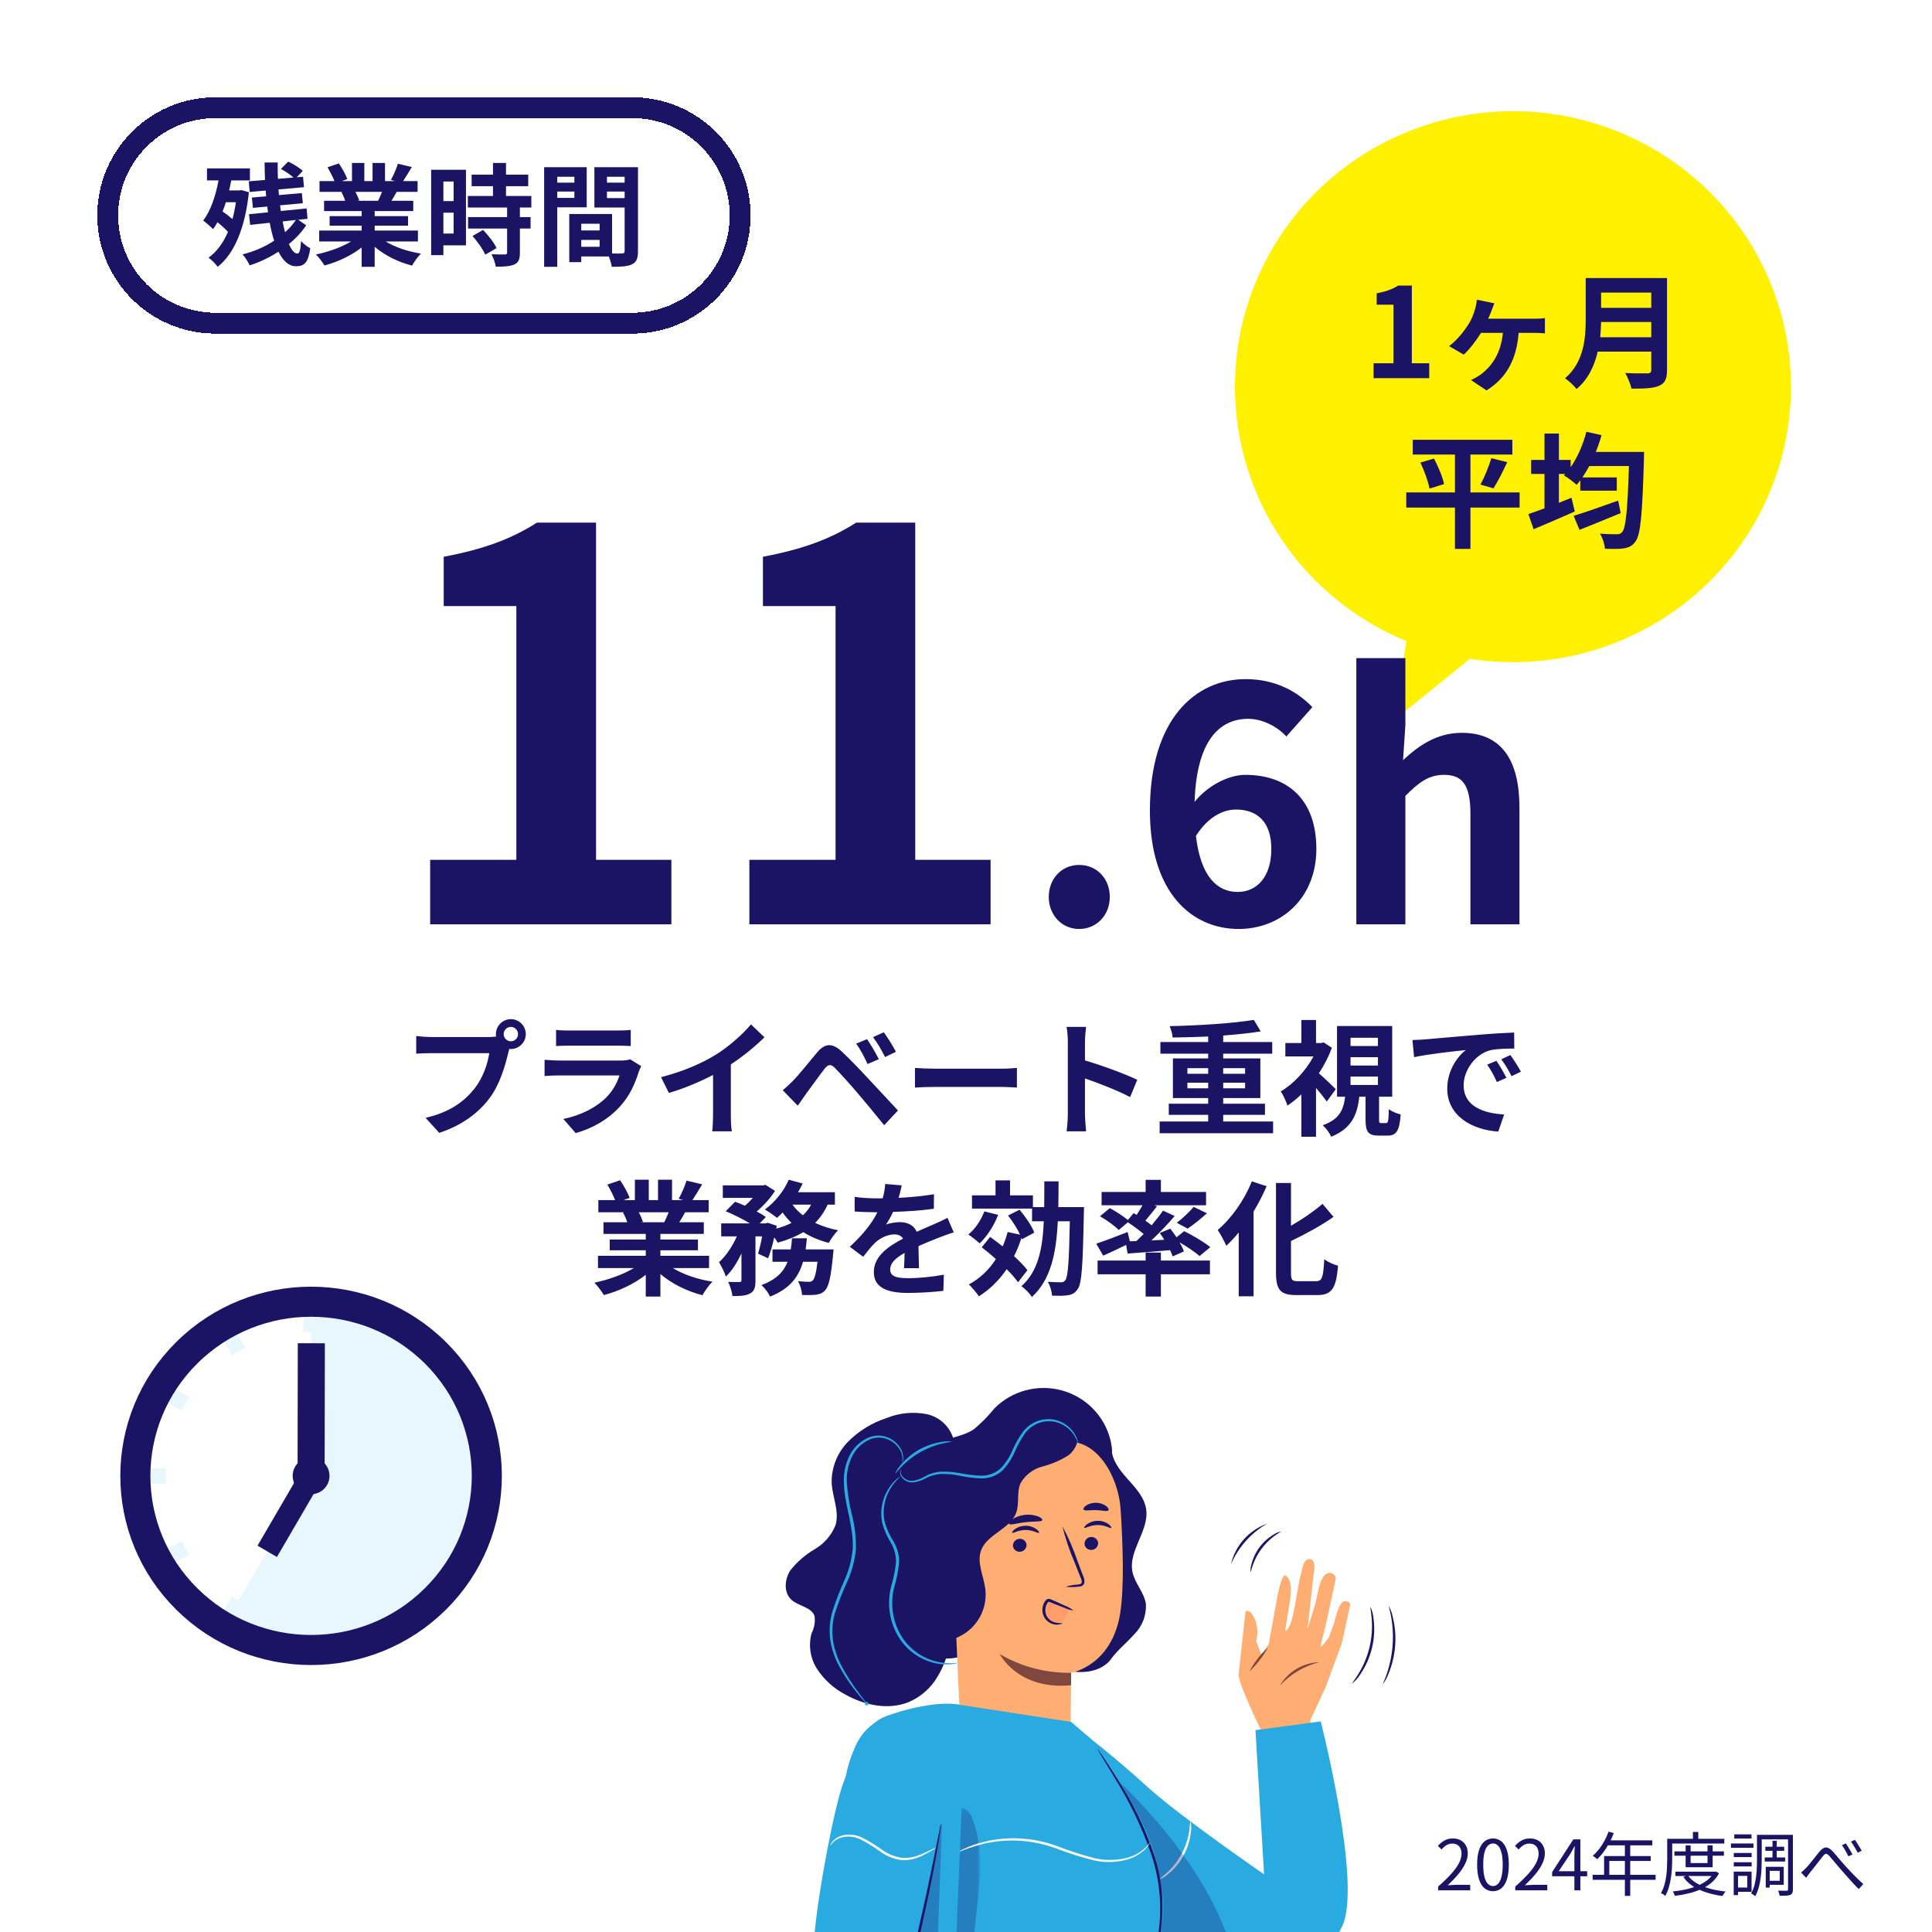 <svg width="278" height="278" viewBox="0 0 278 278" fill="none" xmlns="http://www.w3.org/2000/svg">
<g clip-path="url(#clip0_2039_1160)">
<path d="M0 8C0 3.582 3.582 0 8 0H270C274.418 0 278 3.582 278 8V270C278 274.418 274.418 278 270 278H8C3.582 278 0 274.418 0 270V8Z" fill="white"/>
<g filter="url(#filter0_d_2039_1160)">
<path d="M16 30C16 22.268 22.268 16 30 16H90C97.732 16 104 22.268 104 30V30C104 37.732 97.732 44 90 44H30C22.268 44 16 37.732 16 30V30Z" fill="white" shape-rendering="crispEdges"/>
<path d="M90 14.5H30C21.44 14.5 14.5 21.44 14.5 30C14.5 38.56 21.44 45.5 30 45.5H90C98.56 45.5 105.5 38.56 105.5 30C105.5 21.44 98.56 14.5 90 14.5Z" stroke="#1B1464" stroke-width="3" shape-rendering="crispEdges"/>
<path d="M32.944 28.096H31.504C31.36 28.56 31.2 29.008 31.024 29.424C31.504 29.76 32.016 30.144 32.448 30.528C32.656 29.776 32.816 28.96 32.944 28.096ZM33.728 26.352L34.816 26.656C34.256 31.904 32.672 35.552 30.32 37.392C30.048 36.992 29.392 36.336 29.008 36.08C30.176 35.232 31.104 33.984 31.808 32.368C31.392 31.904 30.832 31.408 30.288 30.976C30.096 31.344 29.888 31.664 29.664 31.968C29.36 31.664 28.64 31.024 28.24 30.736C29.296 29.36 30.016 27.248 30.448 24.96H28.784V23.232H34.96V24.96H32.272C32.192 25.44 32.08 25.936 31.968 26.4H33.424L33.728 26.352ZM41.568 30.656L39.664 30.864C39.776 31.424 39.888 31.936 40.016 32.416C40.64 31.872 41.152 31.28 41.568 30.656ZM41.92 30.624L43.056 31.424C42.432 32.368 41.584 33.296 40.576 34.112C40.944 34.976 41.36 35.488 41.776 35.488C42.08 35.488 42.24 35.04 42.32 33.68C42.688 34.112 43.232 34.528 43.648 34.72C43.344 36.752 42.848 37.312 41.568 37.312C40.544 37.312 39.712 36.512 39.072 35.216C37.776 36.048 36.352 36.736 34.928 37.184C34.704 36.72 34.304 36.032 33.904 35.6C35.504 35.216 37.088 34.528 38.448 33.632C38.192 32.864 37.984 31.984 37.808 31.056L34.992 31.36L34.832 29.824L37.568 29.552C37.52 29.28 37.488 28.992 37.456 28.72L35.392 28.912L35.248 27.424L37.296 27.248C37.264 26.976 37.248 26.704 37.232 26.416L34.928 26.624L34.8 25.088L37.136 24.896C37.104 24.048 37.072 23.216 37.072 22.384H38.96C38.944 23.168 38.96 23.952 38.992 24.736L41.232 24.544C40.768 24.128 40.032 23.632 39.424 23.312L40.464 22.256C41.216 22.592 42.112 23.152 42.56 23.6L41.696 24.512L42.608 24.432L42.736 25.936L39.072 26.256C39.088 26.528 39.12 26.8 39.136 27.072L42.432 26.784L42.576 28.24L39.296 28.544C39.344 28.816 39.376 29.104 39.408 29.36L43.12 28.992L43.248 30.48L41.92 30.624ZM53.968 26.608H50.144C50.368 27.024 50.576 27.488 50.688 27.84L50.416 27.888H53.408C53.6 27.504 53.792 27.04 53.968 26.608ZM59.136 33.744H54.496C55.856 34.576 57.712 35.2 59.568 35.488C59.136 35.904 58.576 36.704 58.288 37.216C56.32 36.72 54.384 35.76 52.912 34.512V37.392H51.04V34.608C49.552 35.776 47.584 36.704 45.68 37.2C45.408 36.736 44.864 36 44.464 35.616C46.256 35.248 48.144 34.576 49.52 33.744H44.928V32.176H51.04V31.472H46.432V30.096H51.04V29.376H45.632V27.888H48.672C48.544 27.488 48.336 27.008 48.128 26.64L48.32 26.608H44.976V25.056H47.12C46.896 24.448 46.48 23.68 46.128 23.072L47.76 22.512C48.224 23.2 48.752 24.144 48.976 24.768L48.192 25.056H49.648V22.448H51.424V25.056H52.608V22.448H54.4V25.056H55.824L55.248 24.88C55.632 24.224 56.032 23.264 56.256 22.56L58.256 23.04C57.808 23.776 57.376 24.496 57.008 25.056H59.088V26.608H56.08C55.824 27.072 55.568 27.504 55.328 27.888H58.464V29.376H52.912V30.096H57.712V31.472H52.912V32.176H59.136V33.744ZM64.272 25.12H62.8V27.936H64.272V25.12ZM62.8 32.608H64.272V29.6H62.8V32.608ZM66.048 23.424V34.304H62.8V35.712H61.04V23.424H66.048ZM66.992 32.96L68.512 32.08C69.248 32.864 70.112 33.92 70.448 34.704L68.816 35.648C68.528 34.912 67.712 33.776 66.992 32.96ZM75.456 28.864H73.808V30.24H75.344V31.888H73.808V35.376C73.808 36.288 73.632 36.768 73.008 37.056C72.384 37.328 71.52 37.376 70.336 37.376C70.272 36.848 69.984 36.096 69.728 35.584C70.496 35.616 71.392 35.616 71.632 35.616C71.888 35.616 71.968 35.552 71.968 35.328V31.888H66.352V30.24H71.968V28.864H66.32V27.2H69.936V25.792H66.864V24.128H69.936V22.448H71.808V24.128H75.008V25.792H71.808V27.2H75.456V28.864ZM81.648 24.432H79.184V25.28H81.648V24.432ZM79.184 27.472H81.648V26.56H79.184V27.472ZM83.424 28.832H79.184V37.392H77.296V23.056H83.424V28.832ZM86.336 27.504H88.88V26.56H86.336V27.504ZM88.88 24.432H86.336V25.28H88.88V24.432ZM82.64 34.512H85.28V33.52H82.64V34.512ZM85.28 31.2H82.64V32.16H85.28V31.2ZM90.8 23.056V35.136C90.8 36.16 90.592 36.72 89.952 37.024C89.328 37.344 88.4 37.392 87.024 37.392C86.976 36.992 86.8 36.4 86.608 35.904H82.64V36.72H80.912V29.792H87.072V35.472C87.696 35.488 88.288 35.488 88.496 35.472C88.784 35.472 88.88 35.376 88.88 35.12V28.864H84.528V23.056H90.8Z" fill="#1B1464"/>
</g>
<rect width="278" height="218" transform="translate(0 60)" fill="white"/>
<path d="M257.09 48.758C255.884 41.979 252.918 35.627 248.482 30.329C244.047 25.031 238.295 20.969 231.794 18.543C225.292 16.117 218.265 15.411 211.405 16.493C204.544 17.576 198.086 20.411 192.667 24.718C187.248 29.026 183.055 34.657 180.5 41.059C177.945 47.46 177.116 54.411 178.096 61.226C179.075 68.041 181.829 74.486 186.086 79.926C190.344 85.366 195.957 89.614 202.374 92.25L200.564 103.657L211.496 94.8C217.785 95.778 224.22 95.255 230.265 93.273C236.309 91.291 241.789 87.908 246.248 83.404C250.707 78.901 254.017 73.408 255.902 67.382C257.788 61.356 258.194 54.971 257.087 48.758" fill="#FFF100"/>
<path d="M197.645 54.412V52.27H200.507V43.846H198.095V42.208C199.427 41.956 200.345 41.614 201.191 41.092H203.153V52.27H205.655V54.412H197.645ZM214.131 45.862H220.719C221.115 45.862 221.835 45.844 222.303 45.772V47.968C221.763 47.914 221.079 47.896 220.719 47.896H218.523C218.217 51.73 216.759 54.412 213.897 56.176L211.665 54.682C212.169 54.466 212.853 54.07 213.285 53.728C214.779 52.504 215.967 50.776 216.255 47.896H213.105C212.421 49.012 211.359 50.38 210.621 51.028L208.515 49.804C209.685 48.922 210.621 47.716 211.251 46.744C211.755 45.97 212.061 45.16 212.259 44.44C212.385 44.026 212.475 43.504 212.511 43.126L215.031 43.648C214.869 44.062 214.725 44.386 214.617 44.71C214.491 45.034 214.329 45.448 214.131 45.862ZM230.259 48.526H237.603V46.33H230.385C230.367 47.014 230.331 47.77 230.259 48.526ZM237.603 42.1H230.385V44.296H237.603V42.1ZM239.871 40.012V53.242C239.871 54.538 239.565 55.15 238.737 55.51C237.873 55.888 236.613 55.924 234.759 55.924C234.633 55.294 234.201 54.268 233.859 53.674C235.119 53.746 236.631 53.728 237.027 53.728C237.459 53.728 237.603 53.584 237.603 53.206V50.596H229.899C229.431 52.612 228.531 54.574 226.857 55.978C226.533 55.528 225.669 54.736 225.201 54.43C227.919 52.108 228.171 48.67 228.171 45.934V40.012H239.871ZM218.659 70.86V73.038H211.585V78.978H209.353V73.038H202.351V70.86H209.353V65.406H203.287V63.282H217.615V65.406H211.585V70.86H218.659ZM204.385 66.558L206.347 65.982C206.941 67.134 207.589 68.646 207.787 69.654L205.699 70.302C205.519 69.348 204.961 67.764 204.385 66.558ZM214.897 70.266L213.025 69.726C213.601 68.682 214.249 67.098 214.591 65.928L216.877 66.504C216.229 67.89 215.491 69.348 214.897 70.266ZM232.843 72.03L233.203 73.83C231.187 74.676 228.991 75.558 227.281 76.242L226.435 74.226C228.019 73.74 230.503 72.876 232.843 72.03ZM229.621 65.028H236.569C236.569 65.028 236.551 65.766 236.551 66.054C236.317 74.064 236.065 76.944 235.345 77.898C234.859 78.582 234.391 78.78 233.653 78.906C233.005 79.014 231.961 78.996 230.935 78.96C230.899 78.33 230.611 77.412 230.215 76.782C231.259 76.872 232.213 76.872 232.681 76.872C232.987 76.872 233.203 76.818 233.419 76.548C233.941 75.99 234.193 73.38 234.391 67.062H228.685C228.361 67.656 228.037 68.196 227.695 68.7H232.645V70.608H227.389V69.114C227.209 69.348 227.047 69.564 226.867 69.762C226.471 69.384 225.553 68.7 225.031 68.394L225.229 68.196H224.311V72.354C224.923 72.102 225.535 71.868 226.129 71.616L226.597 73.596C224.581 74.496 222.385 75.432 220.675 76.152L219.919 73.974C220.567 73.758 221.377 73.47 222.241 73.146V68.196H220.315V66.18H222.241V62.382H224.311V66.18H226.003V67.224C226.993 65.82 227.785 63.984 228.271 62.13L230.449 62.616C230.215 63.444 229.945 64.254 229.621 65.028Z" fill="#1B1464"/>
<path d="M61.896 133V123.718H74.298V87.214H63.846V80.116C69.618 79.024 73.596 77.542 77.262 75.202H85.764V123.718H96.606V133H61.896ZM107.828 133V123.718H120.23V87.214H109.778V80.116C115.55 79.024 119.528 77.542 123.194 75.202H131.696V123.718H142.538V133H107.828Z" fill="#1B1464"/>
<path d="M155.276 133.672C152.78 133.672 150.908 131.656 150.908 129.064C150.908 126.424 152.78 124.456 155.276 124.456C157.82 124.456 159.692 126.424 159.692 129.064C159.692 131.656 157.82 133.672 155.276 133.672ZM177.845 116.488C176.021 116.488 173.861 117.496 172.085 120.28C172.757 126.136 175.157 128.344 178.085 128.344C180.773 128.344 182.933 126.28 182.933 122.152C182.933 118.264 180.917 116.488 177.845 116.488ZM178.229 133.672C171.509 133.672 165.461 128.488 165.461 116.632C165.461 103.432 172.037 97.72 179.237 97.72C183.557 97.72 186.725 99.544 188.837 101.752L185.093 105.976C183.845 104.584 181.685 103.432 179.621 103.432C175.541 103.432 172.181 106.456 171.893 115.384C173.861 112.936 176.885 111.496 179.189 111.496C185.141 111.496 189.413 114.904 189.413 122.152C189.413 129.256 184.325 133.672 178.229 133.672ZM195.167 133V94.696H202.223V104.344L201.887 109.384C204.047 107.368 206.687 105.448 210.335 105.448C216.143 105.448 218.639 109.48 218.639 116.248V133H211.583V117.112C211.583 112.936 210.431 111.496 207.791 111.496C205.583 111.496 204.191 112.552 202.223 114.52V133H195.167Z" fill="#1B1464"/>
<path d="M72.472 148.806C72.472 149.364 72.94 149.832 73.516 149.832C74.074 149.832 74.542 149.364 74.542 148.806C74.542 148.23 74.074 147.762 73.516 147.762C72.94 147.762 72.472 148.23 72.472 148.806ZM71.356 148.806C71.356 147.618 72.328 146.646 73.516 146.646C74.686 146.646 75.658 147.618 75.658 148.806C75.658 149.976 74.686 150.948 73.516 150.948C73.444 150.948 73.354 150.948 73.282 150.93C73.228 151.128 73.192 151.308 73.138 151.47C72.724 153.234 71.95 156.024 70.438 158.022C68.818 160.182 66.406 161.964 63.202 163.008L61.24 160.848C64.804 160.02 66.838 158.454 68.296 156.618C69.484 155.124 70.168 153.09 70.402 151.542H62.032C61.204 151.542 60.34 151.578 59.89 151.614V149.076C60.412 149.148 61.438 149.22 62.032 149.22H70.366C70.618 149.22 71.014 149.202 71.392 149.148C71.374 149.04 71.356 148.932 71.356 148.806ZM80.014 148.194C80.518 148.266 81.274 148.284 81.886 148.284H88.816C89.374 148.284 90.256 148.266 90.76 148.194V150.516C90.274 150.48 89.428 150.462 88.78 150.462H81.886C81.31 150.462 80.536 150.48 80.014 150.516V148.194ZM92.272 153.414C92.146 153.648 92.002 153.972 91.93 154.17C91.39 155.916 90.616 157.662 89.266 159.156C87.448 161.172 85.144 162.396 82.84 163.044L81.058 161.01C83.758 160.452 85.918 159.264 87.286 157.86C88.258 156.87 88.816 155.754 89.14 154.746H80.446C80.014 154.746 79.114 154.764 78.358 154.836V152.496C79.114 152.55 79.888 152.604 80.446 152.604H89.356C89.932 152.604 90.418 152.532 90.67 152.424L92.272 153.414ZM95.116 154.998C98.338 154.17 100.984 153 102.982 151.776C104.836 150.624 106.888 148.824 108.058 147.402L110.002 149.256C108.634 150.606 106.906 152.01 105.16 153.162V160.434C105.16 161.226 105.196 162.342 105.322 162.792H102.478C102.55 162.36 102.604 161.226 102.604 160.434V154.674C100.75 155.646 98.464 156.618 96.25 157.266L95.116 154.998ZM124.762 149.526C125.266 150.264 126.058 151.578 126.454 152.406L124.834 153.108C124.312 151.974 123.862 151.092 123.196 150.174L124.762 149.526ZM127.174 148.536C127.696 149.256 128.506 150.534 128.92 151.344L127.354 152.1C126.778 150.966 126.292 150.138 125.626 149.238L127.174 148.536ZM112.63 156.87C113.17 156.438 113.566 156.042 114.124 155.502C114.934 154.674 116.338 152.91 117.58 151.434C118.642 150.174 119.704 149.976 121.108 151.29C122.314 152.424 123.7 153.864 124.78 155.034C125.986 156.312 127.822 158.31 129.208 159.786L127.228 161.91C126.022 160.416 124.492 158.562 123.43 157.32C122.386 156.078 120.784 154.332 120.136 153.666C119.56 153.09 119.182 153.126 118.66 153.774C117.958 154.674 116.68 156.456 115.96 157.428C115.546 158.004 115.114 158.634 114.79 159.102L112.63 156.87ZM131.656 153.666C132.304 153.72 133.618 153.774 134.554 153.774H144.22C145.066 153.774 145.858 153.702 146.326 153.666V156.492C145.894 156.474 144.976 156.402 144.22 156.402H134.554C133.528 156.402 132.322 156.438 131.656 156.492V153.666ZM153.652 160.272V149.922C153.652 149.292 153.598 148.392 153.472 147.762H156.28C156.208 148.392 156.118 149.184 156.118 149.922V152.586C158.53 153.288 161.986 154.566 163.642 155.376L162.616 157.86C160.762 156.888 158.062 155.844 156.118 155.178V160.272C156.118 160.794 156.208 162.054 156.28 162.792H153.472C153.58 162.072 153.652 160.992 153.652 160.272ZM170.86 156.6H173.848V155.79H170.86V156.6ZM170.86 153.702V154.512H173.848V153.702H170.86ZM179.158 153.702H176.008V154.512H179.158V153.702ZM179.158 156.6V155.79H176.008V156.6H179.158ZM176.008 161.37H183.19V163.062H166.864V161.37H173.848V160.416H168.178V158.814H173.848V158.004H168.772V152.298H173.848V151.614H166.972V149.94H173.848V149.148C172.12 149.22 170.356 149.274 168.736 149.292C168.718 148.806 168.484 148.086 168.304 147.654C172.498 147.564 177.376 147.258 180.418 146.754L181.408 148.41C179.842 148.662 177.97 148.86 176.008 149.004V149.94H183.064V151.614H176.008V152.298H181.354V158.004H176.008V158.814H182.02V160.416H176.008V161.37ZM192.208 156.726L190.912 158.508C190.552 157.986 189.958 157.23 189.364 156.546V163.566H187.258V157.464C186.61 158.094 185.926 158.634 185.26 159.084C185.08 158.508 184.594 157.464 184.288 157.05C186.124 155.97 187.888 154.08 189.004 152.01H184.954V150.084H187.258V146.772H189.364V150.084H190.102L190.462 149.994L191.65 150.768C191.182 152.046 190.534 153.288 189.778 154.44C190.57 155.124 191.866 156.366 192.208 156.726ZM194.332 154.908V156.114H198.274V154.908H194.332ZM194.332 152.118V153.324H198.274V152.118H194.332ZM194.332 149.328V150.516H198.274V149.328H194.332ZM198.742 161.604H199.426C199.732 161.604 199.804 161.37 199.84 159.606C200.218 159.912 201.028 160.236 201.55 160.362C201.37 162.792 200.884 163.404 199.66 163.404H198.4C196.834 163.404 196.492 162.828 196.492 161.082V157.806H195.592C195.304 160.38 194.512 162.378 191.542 163.566C191.344 163.062 190.768 162.288 190.336 161.91C192.766 161.064 193.324 159.642 193.558 157.806H192.388V147.636H200.326V157.806H198.436V161.046C198.436 161.55 198.472 161.604 198.742 161.604ZM203.242 149.652C203.962 149.634 204.664 149.598 205.006 149.562C206.518 149.436 209.488 149.166 212.782 148.896C214.636 148.734 216.598 148.626 217.876 148.572L217.894 150.876C216.922 150.894 215.374 150.894 214.42 151.128C212.242 151.704 210.604 154.026 210.604 156.168C210.604 159.138 213.376 160.2 216.436 160.362L215.59 162.828C211.81 162.576 208.246 160.56 208.246 156.654C208.246 154.062 209.704 152.01 210.928 151.092C209.236 151.272 205.564 151.668 203.476 152.118L203.242 149.652ZM215.32 152.64C215.77 153.288 216.418 154.386 216.76 155.088L215.392 155.7C214.942 154.71 214.564 154.008 213.988 153.198L215.32 152.64ZM217.336 151.812C217.786 152.442 218.47 153.504 218.848 154.206L217.498 154.854C217.012 153.882 216.598 153.216 216.022 152.424L217.336 151.812ZM96.214 174.434H91.912C92.164 174.902 92.398 175.442 92.524 175.82L92.218 175.874H95.584C95.8 175.442 96.016 174.92 96.214 174.434ZM102.028 182.462H96.808C98.338 183.398 100.426 184.1 102.514 184.424C102.028 184.892 101.398 185.792 101.074 186.368C98.86 185.81 96.682 184.73 95.026 183.326V186.566H92.92V183.434C91.246 184.748 89.032 185.792 86.89 186.35C86.584 185.828 85.972 185 85.522 184.568C87.538 184.154 89.662 183.398 91.21 182.462H86.044V180.698H92.92V179.906H87.736V178.358H92.92V177.548H86.836V175.874H90.256C90.112 175.424 89.878 174.884 89.644 174.47L89.86 174.434H86.098V172.688H88.51C88.258 172.004 87.79 171.14 87.394 170.456L89.23 169.826C89.752 170.6 90.346 171.662 90.598 172.364L89.716 172.688H91.354V169.754H93.352V172.688H94.684V169.754H96.7V172.688H98.302L97.654 172.49C98.086 171.752 98.536 170.672 98.788 169.88L101.038 170.42C100.534 171.248 100.048 172.058 99.634 172.688H101.974V174.434H98.59C98.302 174.956 98.014 175.442 97.744 175.874H101.272V177.548H95.026V178.358H100.426V179.906H95.026V180.698H102.028V182.462ZM115.924 179.78H119.938C119.938 179.78 119.902 180.338 119.866 180.59C119.578 183.704 119.254 185.09 118.732 185.666C118.336 186.08 117.958 186.224 117.418 186.296C116.968 186.35 116.23 186.368 115.402 186.332C115.384 185.738 115.15 184.91 114.826 184.352C115.474 184.424 116.086 184.442 116.374 184.442C116.626 184.442 116.77 184.406 116.95 184.244C117.202 184.01 117.436 183.236 117.634 181.562H115.546C114.934 183.704 113.656 185.45 110.812 186.566C110.578 186.062 110.02 185.306 109.57 184.91C111.73 184.118 112.774 182.966 113.332 181.562H111.154V179.78H113.782C113.872 179.258 113.926 178.736 113.962 178.178H116.104C116.05 178.718 115.996 179.258 115.924 179.78ZM116.716 173.336H114.034C114.43 173.894 114.934 174.416 115.528 174.866C116.014 174.434 116.41 173.912 116.716 173.336ZM120.136 173.336H119.092C118.624 174.362 118.03 175.226 117.292 175.964C118.282 176.432 119.398 176.792 120.604 177.026C120.136 177.458 119.542 178.304 119.254 178.844C117.886 178.502 116.662 177.962 115.582 177.296C114.52 177.944 113.278 178.43 111.91 178.808C111.802 178.61 111.622 178.34 111.406 178.052C111.154 179.168 110.848 180.248 110.524 181.058L109.084 180.392C109.282 179.726 109.498 178.826 109.66 177.908H108.706V184.244C108.706 185.216 108.562 185.792 107.932 186.116C107.32 186.458 106.51 186.494 105.394 186.494C105.34 185.9 105.052 185.036 104.782 184.46C105.448 184.478 106.168 184.478 106.402 184.478C106.618 184.46 106.69 184.424 106.69 184.208V180.356C106.06 181.688 105.304 182.894 104.44 183.686C104.26 183.074 103.792 182.192 103.468 181.616C104.458 180.734 105.394 179.33 106.024 177.908H103.774V176.036H107.896C106.888 175.424 105.538 174.74 104.422 174.29L105.772 172.922C106.204 173.084 106.708 173.282 107.194 173.498C107.59 173.156 107.986 172.76 108.328 172.364H104.008V170.564H109.822L110.146 170.492L111.514 171.356C110.902 172.364 109.894 173.462 108.886 174.326C109.408 174.596 109.858 174.866 110.2 175.118L109.318 176.036H110.182L110.47 175.946L111.766 176.378L111.694 176.792C112.486 176.576 113.242 176.306 113.89 175.964C113.422 175.514 112.99 175.01 112.612 174.47C112.342 174.758 112.072 175.01 111.802 175.244C111.388 174.902 110.56 174.326 110.056 174.038C111.46 173.03 112.792 171.41 113.494 169.754L115.492 170.294C115.294 170.726 115.078 171.14 114.826 171.554H120.136V173.336ZM129.748 170.564C129.658 171.014 129.532 171.608 129.298 172.364C131.008 172.274 132.808 172.112 134.392 171.842L134.374 173.93C132.664 174.182 130.45 174.326 128.506 174.38C128.2 175.046 127.84 175.694 127.48 176.216C127.948 176 128.92 175.856 129.514 175.856C130.612 175.856 131.512 176.324 131.908 177.242C132.844 176.81 133.6 176.504 134.338 176.18C135.04 175.874 135.67 175.586 136.336 175.244L137.236 177.332C136.66 177.494 135.706 177.854 135.094 178.088C134.284 178.412 133.258 178.808 132.16 179.312C132.178 180.32 132.214 181.652 132.232 182.48H130.072C130.126 181.94 130.144 181.076 130.162 180.284C128.812 181.058 128.092 181.76 128.092 182.66C128.092 183.65 128.938 183.92 130.702 183.92C132.232 183.92 134.23 183.722 135.814 183.416L135.742 185.738C134.554 185.9 132.34 186.044 130.648 186.044C127.822 186.044 125.734 185.36 125.734 183.038C125.734 180.734 127.894 179.294 129.946 178.232C129.676 177.782 129.19 177.62 128.686 177.62C127.678 177.62 126.562 178.196 125.878 178.862C125.338 179.402 124.816 180.05 124.204 180.842L122.278 179.402C124.168 177.656 125.446 176.054 126.256 174.434C126.166 174.434 126.094 174.434 126.022 174.434C125.284 174.434 123.97 174.398 122.98 174.326V172.22C123.898 172.364 125.23 172.436 126.148 172.436C126.418 172.436 126.724 172.436 127.012 172.436C127.21 171.716 127.336 171.014 127.372 170.366L129.748 170.564ZM141.646 174.308L143.626 174.812C143.032 176.36 142.006 177.926 140.962 178.916C140.602 178.574 139.81 177.944 139.342 177.638C140.314 176.846 141.16 175.568 141.646 174.308ZM147.838 182.768L146.488 184.514C146.11 183.956 145.516 183.29 144.85 182.624C143.77 184.226 142.42 185.54 140.854 186.53C140.566 186.08 139.846 185.216 139.414 184.82C141.016 183.956 142.312 182.714 143.302 181.166C142.618 180.554 141.916 179.978 141.268 179.474L142.474 177.98C143.05 178.394 143.662 178.862 144.274 179.348C144.562 178.7 144.796 177.998 144.994 177.278L146.776 177.656C146.38 176.774 145.696 175.73 145.048 174.902L146.704 174.074C147.55 175.064 148.486 176.432 148.828 177.368L147.046 178.322L146.974 178.124C146.686 179.06 146.326 179.942 145.912 180.752C146.704 181.472 147.388 182.174 147.838 182.768ZM152.284 173.696H155.974C155.974 173.696 155.974 174.38 155.956 174.65C155.812 182.048 155.668 184.676 155.074 185.486C154.678 186.08 154.264 186.278 153.67 186.368C153.112 186.476 152.266 186.458 151.384 186.44C151.348 185.846 151.114 185.018 150.772 184.442C151.582 184.496 152.32 184.514 152.662 184.514C152.932 184.514 153.112 184.46 153.292 184.208C153.67 183.722 153.832 181.526 153.94 175.73H152.212C151.978 180.356 151.204 184.136 148.486 186.62C148.162 186.116 147.46 185.396 146.974 185.072C149.368 182.948 150.016 179.762 150.196 175.73H148.504V173.912H139.864V172.004H143.248V169.844H145.336V172.004H148.63V173.696H150.25C150.268 172.526 150.268 171.284 150.268 169.988H152.32C152.32 171.266 152.302 172.508 152.284 173.696ZM162.58 178.61L163.534 178.574C163.876 178.25 164.218 177.908 164.56 177.566C163.912 177.008 163.048 176.378 162.292 175.874L160.978 176.99C160.42 176.414 159.232 175.55 158.278 175.01L159.7 173.84C160.528 174.29 161.626 174.992 162.292 175.55L163.12 174.56L163.552 174.812C163.84 174.38 164.146 173.876 164.398 173.426H158.512V171.518H164.848V169.772H167.044V171.518H173.542V173.426H166.09L166.486 173.57C165.928 174.29 165.334 175.028 164.812 175.64C165.136 175.874 165.442 176.09 165.712 176.306C166.324 175.568 166.9 174.848 167.35 174.2L169.024 174.974C168.034 176.144 166.828 177.404 165.676 178.484L167.53 178.394C167.332 178.052 167.098 177.728 166.882 177.422L168.394 176.792C168.682 177.17 169.006 177.602 169.294 178.034L170.392 177.152C171.634 177.764 173.308 178.754 174.154 179.456L172.606 180.734C171.994 180.194 170.842 179.402 169.744 178.772C170.014 179.24 170.23 179.69 170.356 180.068L168.736 180.788C168.646 180.518 168.52 180.212 168.358 179.888C166.18 180.086 163.984 180.248 162.256 180.374L162.04 179.132C160.906 179.69 159.718 180.248 158.746 180.68L157.738 178.952C158.872 178.592 160.6 177.926 162.256 177.278L162.58 178.61ZM170.896 176.792L169.33 175.946C170.14 175.334 171.148 174.398 171.76 173.66L173.668 174.578C172.75 175.424 171.706 176.234 170.896 176.792ZM167.044 180.23V181.382H174.1V183.362H167.044V186.566H164.848V183.362H157.936V181.382H164.848V180.23H167.044ZM180.13 169.988L182.254 170.69C181.732 171.914 181.102 173.138 180.382 174.326V186.53H178.24V177.35C177.664 178.052 177.052 178.7 176.458 179.258C176.224 178.718 175.612 177.53 175.216 176.99C177.16 175.352 179.05 172.706 180.13 169.988ZM186.754 184.352H189.4C190.264 184.352 190.408 183.74 190.552 181.202C191.056 181.58 191.956 181.994 192.532 182.12C192.28 185.216 191.722 186.35 189.598 186.35H186.52C184.252 186.35 183.604 185.63 183.604 183.092V170.222H185.764V176.378C187.456 175.406 189.112 174.254 190.3 173.228L191.884 175.1C190.102 176.36 187.87 177.566 185.764 178.574V183.11C185.764 184.172 185.89 184.352 186.754 184.352Z" fill="#1B1464"/>
<path d="M206.94 272V271.46C207.707 270.787 208.337 270.173 208.83 269.62C209.33 269.067 209.7 268.553 209.94 268.08C210.18 267.6 210.3 267.15 210.3 266.73C210.3 266.45 210.25 266.2 210.15 265.98C210.057 265.76 209.91 265.59 209.71 265.47C209.51 265.343 209.257 265.28 208.95 265.28C208.65 265.28 208.37 265.36 208.11 265.52C207.857 265.68 207.63 265.883 207.43 266.13L206.9 265.61C207.193 265.283 207.51 265.023 207.85 264.83C208.19 264.637 208.593 264.54 209.06 264.54C209.5 264.54 209.877 264.63 210.19 264.81C210.51 264.983 210.757 265.233 210.93 265.56C211.11 265.88 211.2 266.257 211.2 266.69C211.2 267.177 211.077 267.67 210.83 268.17C210.59 268.67 210.253 269.18 209.82 269.7C209.393 270.213 208.893 270.74 208.32 271.28C208.513 271.267 208.713 271.253 208.92 271.24C209.133 271.22 209.333 271.21 209.52 271.21H211.55V272H206.94ZM214.827 272.13C214.367 272.13 213.964 271.99 213.617 271.71C213.277 271.43 213.014 271.007 212.827 270.44C212.64 269.873 212.547 269.163 212.547 268.31C212.547 267.457 212.64 266.753 212.827 266.2C213.014 265.64 213.277 265.223 213.617 264.95C213.964 264.677 214.367 264.54 214.827 264.54C215.294 264.54 215.697 264.68 216.037 264.96C216.377 265.233 216.64 265.647 216.827 266.2C217.014 266.753 217.107 267.457 217.107 268.31C217.107 269.163 217.014 269.873 216.827 270.44C216.64 271.007 216.377 271.43 216.037 271.71C215.697 271.99 215.294 272.13 214.827 272.13ZM214.827 271.39C215.107 271.39 215.35 271.283 215.557 271.07C215.77 270.857 215.934 270.523 216.047 270.07C216.167 269.61 216.227 269.023 216.227 268.31C216.227 267.597 216.167 267.017 216.047 266.57C215.934 266.117 215.77 265.787 215.557 265.58C215.35 265.367 215.107 265.26 214.827 265.26C214.554 265.26 214.31 265.367 214.097 265.58C213.884 265.787 213.717 266.117 213.597 266.57C213.484 267.017 213.427 267.597 213.427 268.31C213.427 269.023 213.484 269.61 213.597 270.07C213.717 270.523 213.884 270.857 214.097 271.07C214.31 271.283 214.554 271.39 214.827 271.39ZM218.034 272V271.46C218.8 270.787 219.43 270.173 219.924 269.62C220.424 269.067 220.794 268.553 221.034 268.08C221.274 267.6 221.394 267.15 221.394 266.73C221.394 266.45 221.344 266.2 221.244 265.98C221.15 265.76 221.004 265.59 220.804 265.47C220.604 265.343 220.35 265.28 220.044 265.28C219.744 265.28 219.464 265.36 219.204 265.52C218.95 265.68 218.724 265.883 218.524 266.13L217.994 265.61C218.287 265.283 218.604 265.023 218.944 264.83C219.284 264.637 219.687 264.54 220.154 264.54C220.594 264.54 220.97 264.63 221.284 264.81C221.604 264.983 221.85 265.233 222.024 265.56C222.204 265.88 222.294 266.257 222.294 266.69C222.294 267.177 222.17 267.67 221.924 268.17C221.684 268.67 221.347 269.18 220.914 269.7C220.487 270.213 219.987 270.74 219.414 271.28C219.607 271.267 219.807 271.253 220.014 271.24C220.227 271.22 220.427 271.21 220.614 271.21H222.644V272H218.034ZM226.541 272V267C226.541 266.82 226.547 266.6 226.561 266.34C226.574 266.08 226.584 265.857 226.591 265.67H226.551C226.457 265.843 226.361 266.023 226.261 266.21C226.167 266.39 226.067 266.57 225.961 266.75L224.291 269.25H228.381V269.98H223.341V269.38L226.391 264.67H227.401V272H226.541ZM231.458 263.56L232.218 263.76C232.031 264.247 231.811 264.723 231.558 265.19C231.311 265.65 231.041 266.08 230.748 266.48C230.454 266.873 230.151 267.22 229.838 267.52C229.791 267.48 229.728 267.43 229.648 267.37C229.574 267.303 229.494 267.24 229.408 267.18C229.328 267.12 229.254 267.073 229.188 267.04C229.508 266.76 229.808 266.44 230.088 266.08C230.374 265.713 230.634 265.317 230.868 264.89C231.101 264.457 231.298 264.013 231.458 263.56ZM231.308 264.81H237.758V265.53H230.938L231.308 264.81ZM230.818 267.07H237.528V267.78H231.568V270.14H230.818V267.07ZM229.168 269.77H238.228V270.49H229.168V269.77ZM233.808 265.19H234.578V272.8H233.808V265.19ZM240.938 266.4H248.058V267.02H240.938V266.4ZM241.078 269.32H246.808V269.94H241.078V269.32ZM242.548 265.53H243.268V268.08H245.698V265.53H246.438V268.68H242.548V265.53ZM246.608 269.32H246.758L246.888 269.29L247.358 269.54C247.084 270.06 246.728 270.51 246.288 270.89C245.848 271.263 245.348 271.577 244.788 271.83C244.228 272.083 243.628 272.287 242.988 272.44C242.348 272.6 241.688 272.72 241.008 272.8C240.988 272.713 240.944 272.607 240.878 272.48C240.818 272.353 240.754 272.25 240.688 272.17C241.321 272.103 241.941 272.007 242.548 271.88C243.154 271.747 243.721 271.57 244.248 271.35C244.781 271.13 245.251 270.863 245.658 270.55C246.064 270.237 246.381 269.863 246.608 269.43V269.32ZM242.858 269.84C243.178 270.287 243.608 270.67 244.148 270.99C244.694 271.31 245.321 271.567 246.028 271.76C246.734 271.953 247.491 272.09 248.298 272.17C248.251 272.223 248.198 272.29 248.138 272.37C248.084 272.45 248.031 272.527 247.978 272.6C247.931 272.68 247.891 272.753 247.858 272.82C247.038 272.713 246.268 272.543 245.548 272.31C244.828 272.083 244.181 271.787 243.608 271.42C243.041 271.047 242.578 270.603 242.218 270.09L242.858 269.84ZM243.598 263.6H244.368V264.97H243.598V263.6ZM240.268 264.59H248.118V265.27H240.268V264.59ZM239.898 264.59H240.618V267.48C240.618 267.867 240.604 268.29 240.578 268.75C240.558 269.21 240.511 269.68 240.438 270.16C240.371 270.64 240.271 271.107 240.138 271.56C240.011 272.013 239.838 272.43 239.618 272.81C239.578 272.77 239.518 272.72 239.438 272.66C239.364 272.607 239.288 272.553 239.208 272.5C239.134 272.453 239.064 272.42 238.998 272.4C239.204 272.04 239.368 271.653 239.488 271.24C239.608 270.82 239.698 270.39 239.758 269.95C239.818 269.51 239.854 269.08 239.868 268.66C239.888 268.233 239.898 267.84 239.898 267.48V264.59ZM254.018 265.73H256.728V266.32H254.018V265.73ZM253.928 267.27H256.868V267.86H253.928V267.27ZM255.048 264.87H255.658V267.62H255.048V264.87ZM253.198 264.02H257.568V264.67H253.198V264.02ZM254.388 268.62H256.668V271.21H254.388V270.63H256.088V269.2H254.388V268.62ZM254.078 268.62H254.648V271.61H254.078V268.62ZM257.288 264.02H257.988V271.85C257.988 272.07 257.961 272.243 257.908 272.37C257.854 272.497 257.754 272.593 257.608 272.66C257.474 272.72 257.281 272.757 257.028 272.77C256.774 272.783 256.461 272.79 256.088 272.79C256.074 272.73 256.054 272.653 256.028 272.56C256.008 272.473 255.981 272.383 255.948 272.29C255.921 272.197 255.891 272.117 255.858 272.05C256.131 272.057 256.384 272.06 256.618 272.06C256.851 272.06 257.008 272.06 257.088 272.06C257.168 272.053 257.221 272.037 257.248 272.01C257.274 271.983 257.288 271.93 257.288 271.85V264.02ZM252.818 264.02H253.498V267.61C253.498 268.003 253.488 268.427 253.468 268.88C253.448 269.333 253.404 269.797 253.338 270.27C253.278 270.737 253.184 271.193 253.058 271.64C252.931 272.087 252.764 272.493 252.558 272.86C252.518 272.82 252.461 272.77 252.388 272.71C252.314 272.657 252.238 272.607 252.158 272.56C252.084 272.513 252.021 272.477 251.968 272.45C252.234 271.983 252.424 271.47 252.538 270.91C252.658 270.35 252.734 269.783 252.768 269.21C252.801 268.63 252.818 268.097 252.818 267.61V264.02ZM249.478 266.63H252.048V267.22H249.478V266.63ZM249.548 263.95H252.028V264.55H249.548V263.95ZM249.478 267.96H252.048V268.56H249.478V267.96ZM249.068 265.26H252.308V265.89H249.068V265.26ZM249.828 269.31H252.038V272.22H249.828V271.6H251.418V269.93H249.828V269.31ZM249.468 269.31H250.088V272.69H249.468V269.31ZM259.158 269.44C259.284 269.347 259.401 269.25 259.508 269.15C259.621 269.043 259.744 268.92 259.878 268.78C260.011 268.647 260.158 268.483 260.318 268.29C260.484 268.09 260.654 267.88 260.828 267.66C261.008 267.433 261.184 267.21 261.358 266.99C261.531 266.77 261.691 266.573 261.838 266.4C262.131 266.053 262.414 265.867 262.688 265.84C262.968 265.807 263.274 265.957 263.608 266.29C263.808 266.497 264.021 266.737 264.248 267.01C264.474 267.277 264.704 267.547 264.938 267.82C265.178 268.093 265.401 268.347 265.608 268.58C265.761 268.747 265.934 268.933 266.128 269.14C266.321 269.347 266.528 269.563 266.748 269.79C266.968 270.01 267.191 270.233 267.418 270.46C267.651 270.687 267.881 270.9 268.108 271.1L267.468 271.82C267.214 271.58 266.951 271.313 266.678 271.02C266.404 270.72 266.134 270.42 265.868 270.12C265.601 269.82 265.354 269.54 265.128 269.28C264.908 269.033 264.681 268.773 264.448 268.5C264.221 268.22 264.001 267.957 263.788 267.71C263.581 267.457 263.401 267.247 263.248 267.08C263.108 266.92 262.984 266.82 262.878 266.78C262.778 266.74 262.681 266.75 262.588 266.81C262.501 266.863 262.401 266.963 262.288 267.11C262.168 267.257 262.031 267.43 261.878 267.63C261.724 267.823 261.564 268.027 261.398 268.24C261.231 268.453 261.068 268.663 260.908 268.87C260.748 269.07 260.604 269.247 260.478 269.4C260.378 269.533 260.274 269.673 260.168 269.82C260.061 269.967 259.968 270.093 259.888 270.2L259.158 269.44ZM265.608 265.25C265.694 265.37 265.794 265.527 265.908 265.72C266.028 265.907 266.148 266.103 266.268 266.31C266.388 266.51 266.484 266.69 266.558 266.85L265.968 267.11C265.888 266.937 265.794 266.753 265.688 266.56C265.588 266.367 265.481 266.18 265.368 266C265.254 265.813 265.144 265.647 265.038 265.5L265.608 265.25ZM266.898 264.74C266.991 264.853 267.098 265.007 267.218 265.2C267.338 265.387 267.458 265.58 267.578 265.78C267.704 265.973 267.804 266.15 267.878 266.31L267.308 266.59C267.214 266.41 267.114 266.227 267.008 266.04C266.901 265.853 266.791 265.67 266.678 265.49C266.564 265.31 266.451 265.147 266.338 265L266.898 264.74Z" fill="#1B1464"/>
<path d="M57.173 191.065L44.763 212.365" stroke="#E8F7FE" stroke-width="2.221"/>
<path d="M66.258 200.068L44.763 212.365" stroke="#E8F7FE" stroke-width="2.221"/>
<path d="M69.583 212.365H44.763" stroke="#E8F7FE" stroke-width="2.221"/>
<path d="M66.258 224.662L44.763 212.365" stroke="#E8F7FE" stroke-width="2.221"/>
<path d="M57.173 233.664L44.763 212.365" stroke="#E8F7FE" stroke-width="2.221"/>
<path d="M44.763 236.959V212.365" stroke="#E8F7FE" stroke-width="2.221"/>
<path d="M32.353 233.664L44.763 212.365" stroke="#E8F7FE" stroke-width="2.221"/>
<path d="M23.268 224.662L44.763 212.365" stroke="#E8F7FE" stroke-width="2.221"/>
<path d="M19.943 212.365H44.763" stroke="#E8F7FE" stroke-width="2.221"/>
<path d="M23.268 200.068L44.763 212.365" stroke="#E8F7FE" stroke-width="2.221"/>
<path d="M32.353 191.065L44.763 212.365" stroke="#E8F7FE" stroke-width="2.221"/>
<path d="M44.763 187.771V212.365" stroke="#E8F7FE" stroke-width="2.221"/>
<path d="M65.661 212.366C65.661 216.462 64.435 220.466 62.139 223.872C59.842 227.277 56.578 229.932 52.759 231.499C48.94 233.067 44.738 233.477 40.684 232.678C36.63 231.879 32.906 229.906 29.983 227.01C27.06 224.114 25.069 220.423 24.263 216.406C23.456 212.389 23.87 208.225 25.452 204.44C27.034 200.656 29.713 197.422 33.15 195.146C36.587 192.87 40.627 191.656 44.761 191.656C50.304 191.656 55.62 193.838 59.54 197.722C63.459 201.605 65.661 206.873 65.661 212.366Z" fill="white"/>
<g style="mix-blend-mode:darken">
<mask id="mask0_2039_1160" style="mask-type:luminance" maskUnits="userSpaceOnUse" x="32" y="187" width="38" height="50">
<path d="M69.584 187.771H32.37V236.959H69.584V187.771Z" fill="white"/>
</mask>
<g mask="url(#mask0_2039_1160)">
<path d="M44.765 212.365L44.806 187.771C48.611 187.777 52.363 188.649 55.773 190.321C59.183 191.993 62.16 194.42 64.473 197.413C66.786 200.407 68.373 203.887 69.113 207.585C69.852 211.283 69.723 215.101 68.737 218.742C67.751 222.383 65.932 225.751 63.423 228.585C60.914 231.419 57.781 233.643 54.266 235.086C50.751 236.529 46.949 237.152 43.152 236.907C39.355 236.662 35.666 235.555 32.37 233.672L44.765 212.365Z" fill="#E8F7FE"/>
</g>
</g>
<path d="M62.644 230.084C72.519 220.298 72.519 204.432 62.644 194.646C52.768 184.86 36.757 184.86 26.881 194.646C17.006 204.432 17.006 220.298 26.881 230.084C36.757 239.869 52.768 239.869 62.644 230.084Z" stroke="#1B1464" stroke-width="4.326"/>
<path d="M38.452 223.225L44.764 212.396" stroke="#1B1464" stroke-width="3.231"/>
<path d="M44.798 193.283L44.765 212.395" stroke="#1B1464" stroke-width="3.895"/>
<path d="M45.802 212.362C45.802 212.565 45.741 212.764 45.627 212.934C45.513 213.103 45.351 213.235 45.161 213.313C44.971 213.391 44.762 213.411 44.56 213.372C44.359 213.332 44.174 213.234 44.028 213.09C43.883 212.946 43.784 212.762 43.744 212.563C43.704 212.363 43.725 212.156 43.803 211.968C43.882 211.78 44.015 211.619 44.186 211.506C44.357 211.393 44.558 211.332 44.763 211.332C45.039 211.332 45.303 211.441 45.498 211.634C45.693 211.827 45.802 212.089 45.802 212.362Z" fill="#1B1464"/>
<path d="M45.802 212.362C45.802 212.565 45.741 212.764 45.627 212.934C45.513 213.103 45.351 213.235 45.161 213.313C44.971 213.391 44.762 213.411 44.56 213.372C44.359 213.332 44.174 213.234 44.028 213.09C43.883 212.946 43.784 212.762 43.744 212.563C43.704 212.363 43.725 212.156 43.803 211.968C43.882 211.78 44.015 211.619 44.186 211.506C44.357 211.393 44.558 211.332 44.763 211.332C45.039 211.332 45.303 211.441 45.498 211.634C45.693 211.827 45.802 212.089 45.802 212.362Z" stroke="#1B1464" stroke-width="3.231"/>
<path d="M181.875 249.823C181.875 249.823 178.231 242.499 178.217 240.969L179.225 231.859C179.225 231.859 179.86 231.4 180.552 232.949C180.96 233.963 181.03 235.081 180.752 236.138L181.509 238.159L182.559 236.558L183.645 230.597C183.645 230.597 184.328 226.293 185.01 226.724C185.692 227.155 185.916 228.398 185.621 230.256L184.952 234.47C184.952 234.47 184.883 235.202 185.552 233.959C186.221 232.715 186.852 227.518 187.107 226.818C187.362 226.118 187.418 224.266 188.485 224.341C189.552 224.415 188.985 226.787 188.985 226.787L188.143 234.457C188.143 234.457 189.069 231.358 189.243 230.829C189.417 230.3 189.676 228.614 190.01 227.69C190.344 226.767 190.876 226.279 191.35 226.324C191.575 226.331 191.79 226.424 191.948 226.583C192.107 226.742 192.199 226.955 192.205 227.179L190.782 233.753C190.782 233.753 189.982 236.755 190.041 236.943C190.1 237.131 191.18 235.673 191.18 235.673L191.98 233.533C191.98 233.533 192.611 230.508 193.425 230.403C194.239 230.298 194.282 230.909 194.282 230.909L193.082 236.433L190.773 242.713L188.564 247.477C188.541 248.351 188.465 249.223 188.337 250.089C188.216 250.256 181.882 249.825 181.882 249.825" fill="#FFAE73"/>
<path d="M182.431 237.065C181.749 238.347 180.854 239.505 179.783 240.492C180.465 239.21 181.36 238.051 182.431 237.065Z" fill="#7F473D"/>
<path d="M189.847 239.179C187.658 239.72 185.681 240.892 184.165 242.548C184.745 241.554 185.571 240.723 186.565 240.133C187.559 239.544 188.689 239.215 189.847 239.179Z" fill="#7F473D"/>
<path d="M194.589 242.226C194.541 242.185 194.968 241.679 195.517 240.777C196.953 238.416 197.604 235.667 197.378 232.92C197.292 231.871 197.137 231.229 197.198 231.214C197.44 231.744 197.589 232.311 197.637 232.891C198.016 235.707 197.34 238.563 195.737 240.918C195.433 241.416 195.045 241.859 194.59 242.228" fill="#1B1464"/>
<path d="M198.947 242.368C200.569 238.807 200.872 234.792 199.803 231.031C200.09 231.535 200.293 232.082 200.403 232.65C201.081 235.381 200.865 238.256 199.784 240.856C199.59 241.402 199.308 241.913 198.949 242.369" fill="#1B1464"/>
<path d="M179.971 226.276C179.912 225.895 179.943 225.506 180.063 225.139C180.28 224.236 180.678 223.385 181.235 222.638C181.791 221.891 182.494 221.263 183.301 220.791C183.619 220.571 183.985 220.427 184.37 220.37C183.256 220.99 182.288 221.837 181.529 222.855C180.771 223.873 180.239 225.04 179.97 226.277" fill="#1B1464"/>
<path d="M177.119 225.109C177.422 223.776 178.058 222.54 178.97 221.514C179.881 220.489 181.038 219.707 182.335 219.242C180 220.585 178.17 222.644 177.119 225.109Z" fill="#1B1464"/>
<path d="M135.792 256.892C135.732 256.892 135.734 256.141 135.531 254.96C135.263 253.424 134.727 251.947 133.948 250.593C133.248 249.204 132.123 248.069 130.734 247.352C130.134 247.118 129.49 247.017 128.847 247.054C129.006 246.965 129.185 246.916 129.368 246.914C129.865 246.866 130.366 246.934 130.832 247.112C132.323 247.791 133.536 248.955 134.267 250.41C135.073 251.798 135.59 253.332 135.789 254.921C135.903 255.573 135.903 256.239 135.789 256.891" fill="#1B1464"/>
<path d="M137.262 207.331C137.046 206.381 136.559 205.513 135.86 204.83C135.16 204.147 134.277 203.677 133.316 203.477C131.38 203.11 129.378 203.31 127.555 204.053C125.457 204.734 123.556 205.906 122.012 207.469C121.246 208.254 120.645 209.181 120.243 210.197C119.841 211.213 119.647 212.298 119.67 213.389C119.78 215.427 120.806 217.472 120.233 219.434C119.658 220.889 118.608 222.112 117.251 222.908C115.9 223.696 114.709 224.725 113.737 225.944C112.879 227.24 112.737 229.169 113.897 230.21C114.929 231.136 116.78 231.241 117.214 232.552C117.322 233.403 117.169 234.267 116.774 235.03C116.538 235.906 116.492 236.823 116.637 237.718C116.783 238.614 117.117 239.469 117.618 240.229C118.633 241.744 120.015 242.982 121.638 243.832C124.426 245.392 127.902 246.121 130.847 244.875C132.303 244.232 133.556 243.212 134.476 241.921C135.961 239.742 136.793 237.19 136.876 234.562C136.954 231.948 136.784 229.333 136.366 226.751" fill="#1B1464"/>
<path d="M138.285 238.367C137.066 238.7 135.785 238.746 134.545 238.502C133.305 238.257 132.14 237.729 131.143 236.959C130.146 236.189 129.344 235.198 128.802 234.066C128.26 232.934 127.992 231.692 128.021 230.44C128.074 228.111 129.137 225.738 128.407 223.524C127.907 222.004 126.619 220.819 126.188 219.278C125.544 216.977 126.948 214.652 128.288 212.669C129.085 211.354 130.075 210.163 131.225 209.136C131.805 208.627 132.49 208.25 133.233 208.032C133.977 207.815 134.759 207.762 135.525 207.878" fill="#1B1464"/>
<path d="M159.954 208.081C159.823 209.839 160.995 211.409 162.175 212.727C163.355 214.045 164.669 215.421 164.924 217.165C165.376 220.256 162.324 223.126 162.952 226.187C163.289 227.827 164.645 229.145 164.886 230.802C164.931 231.612 164.803 232.422 164.508 233.179C164.214 233.936 163.761 234.623 163.179 235.193C162.105 236.414 160.795 237.431 159.845 238.748C159.845 238.748 157.867 241.964 151.775 239.905" fill="#1B1464"/>
<path d="M132.689 210.769C132.643 209.175 134.131 207.943 135.628 207.36C137.125 206.776 138.79 206.555 140.128 205.665C141.219 204.758 142.216 203.745 143.105 202.642C144.34 201.401 145.885 200.509 147.583 200.056C149.281 199.603 151.07 199.606 152.766 200.064C154.463 200.523 156.005 201.421 157.236 202.665C158.466 203.91 159.34 205.457 159.768 207.147C160.343 209.417 159.95 212.101 158.144 213.61C156.044 215.361 152.944 214.973 150.255 214.428C147.566 213.883 144.529 213.346 142.287 214.908C141.03 215.98 140.023 217.309 139.333 218.803C138.635 220.304 137.42 221.509 135.906 222.203C134.343 222.737 132.22 221.816 132.159 220.179" fill="#1B1464"/>
<path d="M139.034 211.097C138.364 211.169 137.746 211.488 137.302 211.99C136.857 212.492 136.619 213.141 136.634 213.808L138.24 249.835C138.307 254.09 144.584 256.481 149.181 256.375C153.823 256.268 153.973 254.012 154.031 249.964C154.131 243.201 154.12 240.662 154.123 240.701C154.123 240.701 159.987 239.723 161.186 232.136C161.786 228.363 161.577 222.179 161.244 217.125C160.944 212.576 157.89 207 153.315 207.489L139.034 211.097Z" fill="#FFAE73"/>
<path d="M158.011 222.037C158.014 222.29 157.917 222.535 157.741 222.719C157.564 222.902 157.322 223.01 157.067 223.02C156.942 223.03 156.816 223.015 156.697 222.977C156.578 222.938 156.468 222.876 156.374 222.795C156.279 222.713 156.202 222.614 156.147 222.502C156.092 222.391 156.06 222.27 156.053 222.146C156.05 221.892 156.147 221.648 156.323 221.464C156.499 221.28 156.74 221.172 156.996 221.162C157.121 221.152 157.247 221.166 157.366 221.205C157.485 221.244 157.595 221.306 157.69 221.387C157.784 221.469 157.861 221.568 157.917 221.68C157.972 221.791 158.004 221.913 158.011 222.037Z" fill="#1B1464"/>
<path d="M159.895 219.848C159.773 219.975 159.029 219.431 157.972 219.437C156.917 219.427 156.143 219.967 156.028 219.839C155.971 219.783 156.095 219.554 156.428 219.309C156.884 218.994 157.428 218.826 157.984 218.829C158.533 218.826 159.069 218.996 159.515 219.315C159.84 219.561 159.951 219.791 159.891 219.847" fill="#1B1464"/>
<path d="M147.714 222.301C147.717 222.554 147.62 222.799 147.444 222.983C147.268 223.167 147.026 223.275 146.77 223.285C146.645 223.295 146.519 223.28 146.4 223.241C146.281 223.202 146.171 223.14 146.077 223.059C145.982 222.977 145.905 222.878 145.85 222.766C145.795 222.655 145.763 222.534 145.756 222.41C145.753 222.156 145.85 221.912 146.026 221.728C146.202 221.544 146.443 221.436 146.699 221.426C146.824 221.415 146.95 221.43 147.069 221.469C147.188 221.507 147.298 221.569 147.393 221.651C147.487 221.732 147.565 221.832 147.62 221.943C147.675 222.055 147.707 222.177 147.714 222.301Z" fill="#1B1464"/>
<path d="M149.512 220.561C149.39 220.688 148.645 220.145 147.589 220.15C146.534 220.14 145.759 220.68 145.645 220.552C145.589 220.496 145.711 220.267 146.045 220.022C146.501 219.707 147.045 219.539 147.601 219.543C148.15 219.54 148.687 219.71 149.132 220.029C149.456 220.275 149.568 220.505 149.508 220.561" fill="#1B1464"/>
<path d="M153.362 228.315C153.918 228.141 154.494 228.037 155.077 228.005C155.347 227.976 155.602 227.923 155.647 227.741C155.669 227.464 155.606 227.187 155.465 226.948L154.665 224.914C153.922 223.192 153.32 221.413 152.865 219.595C153.747 221.255 154.493 222.981 155.096 224.759C155.363 225.473 155.619 226.155 155.865 226.805C156.035 227.127 156.086 227.498 156.007 227.853C155.969 227.949 155.909 228.034 155.832 228.103C155.755 228.171 155.664 228.222 155.564 228.25C155.415 228.29 155.261 228.312 155.106 228.314C154.529 228.389 153.945 228.391 153.367 228.32" fill="#1B1464"/>
<path d="M154.12 240.701C150.516 240.763 146.965 239.833 143.863 238.013C143.863 238.013 146.463 243.223 154.12 242.496V240.701Z" fill="#7F473D"/>
<path d="M149.987 218.728C149.887 219.013 148.828 218.881 147.587 219.032C146.345 219.157 145.346 219.519 145.181 219.264C145.107 219.142 145.281 218.874 145.681 218.598C146.219 218.259 146.829 218.046 147.463 217.975C148.097 217.904 148.739 217.977 149.34 218.189C149.795 218.37 150.025 218.593 149.98 218.728" fill="#1B1464"/>
<path d="M159.499 217.315C159.314 217.553 158.585 217.308 157.711 217.298C156.836 217.259 156.095 217.462 155.924 217.213C155.849 217.092 155.965 216.854 156.288 216.629C156.722 216.358 157.228 216.221 157.741 216.236C158.254 216.251 158.751 216.416 159.169 216.711C159.479 216.955 159.581 217.199 159.499 217.315Z" fill="#1B1464"/>
<path d="M133.689 236.05C134.746 236.261 135.839 236.219 136.877 235.929C137.915 235.638 138.868 235.107 139.658 234.38C140.448 233.652 141.052 232.749 141.42 231.744C141.788 230.74 141.91 229.663 141.775 228.603C141.537 226.74 140.523 224.845 141.175 223.081C142.037 220.751 145.334 220.033 146.209 217.707C146.718 216.355 146.261 214.774 146.838 213.446C147.172 212.853 147.624 212.332 148.165 211.916C148.707 211.499 149.327 211.195 149.99 211.021C151.317 210.68 152.582 210.136 153.739 209.409C154.82 208.576 155.494 207.005 154.797 205.842C149.08 206.521 143.466 207.873 138.072 209.869C136.776 210.217 135.623 210.957 134.772 211.986C134.121 213.236 133.883 214.658 134.094 216.049L135.056 236.479" fill="#1B1464"/>
<path d="M129.645 211.41C129.573 211.499 129.529 211.607 129.518 211.721C129.499 211.885 129.516 212.051 129.568 212.209C129.62 212.366 129.705 212.51 129.818 212.632C129.986 212.834 130.195 212.999 130.43 213.117C130.666 213.235 130.924 213.304 131.188 213.319C131.871 213.278 132.535 213.082 133.128 212.744C133.815 212.368 134.577 212.145 135.361 212.091C136.267 212.068 137.173 212.15 138.061 212.335C139.066 212.55 140.089 212.681 141.117 212.725C142.271 212.77 143.397 212.363 144.251 211.592C145.018 210.785 145.628 209.844 146.051 208.817C146.443 207.901 146.932 207.028 147.512 206.215C148.011 205.551 148.695 205.047 149.48 204.763C150.265 204.479 151.116 204.429 151.93 204.618C153.037 204.907 153.99 205.606 154.594 206.571C154.803 206.934 154.991 207.309 155.155 207.694C155.155 207.583 155.135 207.473 155.097 207.368C155.008 207.063 154.884 206.769 154.727 206.492C154.438 205.974 154.048 205.518 153.58 205.15C153.112 204.782 152.575 204.509 152 204.348C151.192 204.137 150.34 204.153 149.542 204.397C148.62 204.674 147.809 205.232 147.225 205.991C146.619 206.819 146.108 207.711 145.7 208.651C145.291 209.631 144.707 210.53 143.975 211.303C143.194 212.007 142.165 212.379 141.11 212.339C140.104 212.299 139.103 212.177 138.117 211.976C137.199 211.795 136.263 211.724 135.329 211.765C134.506 211.835 133.71 212.084 132.996 212.494C132.445 212.827 131.827 213.033 131.186 213.099C130.949 213.092 130.715 213.039 130.499 212.941C130.283 212.844 130.089 212.705 129.928 212.532C129.821 212.427 129.736 212.302 129.679 212.164C129.622 212.026 129.593 211.878 129.595 211.729C129.604 211.522 129.665 211.419 129.643 211.411" fill="#29ABE2"/>
<path d="M128.784 212.129C129.765 210.843 130.997 209.766 132.408 208.963C133.819 208.161 135.379 207.649 136.994 207.458C136.512 207.365 136.016 207.371 135.537 207.475C133.175 207.826 131.033 209.045 129.537 210.89C129.205 211.248 128.949 211.67 128.787 212.129" fill="#29ABE2"/>
<path d="M137.726 239.306C137.619 239.356 137.504 239.387 137.386 239.399C137.054 239.459 136.717 239.493 136.38 239.498C135.125 239.52 133.884 239.242 132.76 238.689C131.072 237.867 129.713 236.506 128.902 234.825C127.894 232.77 127.662 230.426 128.248 228.216C128.571 227.131 128.796 226.019 128.921 224.894C128.966 223.859 128.703 222.834 128.164 221.947C127.647 221.109 127.249 220.204 126.979 219.259C126.775 218.415 126.75 217.538 126.904 216.683C127.112 215.452 127.659 214.302 128.485 213.36C128.705 213.104 128.952 212.872 129.22 212.666C129.406 212.529 129.507 212.468 129.52 212.477C129.549 212.51 129.157 212.799 128.62 213.468C127.877 214.416 127.394 215.54 127.22 216.729C127.095 217.54 127.137 218.368 127.343 219.162C127.622 220.072 128.022 220.94 128.532 221.745C128.797 222.213 129.013 222.707 129.176 223.219C129.33 223.767 129.394 224.336 129.364 224.904C129.245 226.057 129.019 227.197 128.688 228.309C128.125 230.42 128.333 232.661 129.276 234.634C129.911 235.986 130.91 237.137 132.162 237.963C133.415 238.788 134.873 239.255 136.376 239.313C137.237 239.34 137.715 239.254 137.721 239.296" fill="#29ABE2"/>
<path d="M129.828 210.504C129.829 210.338 129.84 210.173 129.86 210.008C129.874 209.542 129.757 209.081 129.523 208.676C129.156 208.038 128.603 207.523 127.937 207.2C127.504 206.986 127.029 206.869 126.545 206.857C126.061 206.845 125.581 206.938 125.137 207.13C124.052 207.613 123.169 208.453 122.637 209.508C122.029 210.726 121.76 212.083 121.858 213.439C121.965 214.955 122.205 216.459 122.575 217.934C122.988 219.548 123.185 221.21 123.162 222.875C123.005 224.541 122.565 226.17 121.862 227.691C121.229 229.08 120.674 230.503 120.198 231.952C119.787 233.254 119.669 234.628 119.851 235.98C120.031 237.158 120.389 238.303 120.913 239.375C121.703 240.929 122.643 242.404 123.719 243.779L124.582 244.92C124.637 244.89 124.702 244.881 124.763 244.896C124.825 244.911 124.878 244.948 124.914 244.999C124.949 245.051 124.963 245.114 124.954 245.176C124.945 245.238 124.913 245.294 124.864 245.334C124.815 245.373 124.753 245.393 124.69 245.39C124.627 245.387 124.568 245.36 124.523 245.315C124.479 245.271 124.453 245.211 124.451 245.149C124.449 245.086 124.47 245.025 124.511 244.977C124.292 244.734 123.975 244.368 123.58 243.887C122.438 242.54 121.447 241.074 120.624 239.515C120.064 238.419 119.677 237.245 119.478 236.034C119.271 234.629 119.38 233.197 119.795 231.839C120.263 230.371 120.816 228.93 121.45 227.525C122.127 226.047 122.551 224.467 122.705 222.851C122.844 219.523 121.483 216.444 121.436 213.453C121.346 212.027 121.646 210.603 122.302 209.331C122.887 208.212 123.847 207.331 125.017 206.837C125.502 206.639 126.026 206.549 126.55 206.573C127.074 206.598 127.587 206.736 128.051 206.979C128.75 207.34 129.318 207.906 129.679 208.6C129.909 209.036 130.003 209.529 129.95 210.018C129.934 210.186 129.893 210.351 129.826 210.506" fill="#29ABE2"/>
<path d="M153.855 231.57C153.699 232.024 153.477 232.454 153.198 232.847C153.057 233.042 152.875 233.206 152.665 233.326C152.455 233.447 152.221 233.522 151.98 233.546C151.721 233.547 151.466 233.483 151.239 233.361C151.012 233.238 150.819 233.06 150.68 232.844C150.406 232.406 150.279 231.893 150.318 231.379C150.339 230.918 150.552 230.367 151.018 230.312C151.213 230.306 151.407 230.349 151.581 230.436L154.015 231.414" fill="#FF9C6A"/>
<path d="M152.882 233.553C152.442 233.581 152.001 233.528 151.582 233.395C151.156 233.23 150.806 232.915 150.6 232.511C150.483 232.265 150.42 231.997 150.414 231.725C150.409 231.453 150.461 231.183 150.568 230.932C150.624 230.804 150.695 230.683 150.78 230.572C150.88 230.472 150.859 230.472 150.964 230.491C151.069 230.51 151.224 230.59 151.354 230.643L151.754 230.804C152.275 231.013 152.747 231.196 153.146 231.343C153.564 231.543 154.012 231.677 154.472 231.74C154.11 231.454 153.705 231.226 153.272 231.064C152.889 230.881 152.43 230.668 151.917 230.44L151.523 230.265C151.378 230.197 151.23 230.136 151.078 230.084C150.96 230.048 150.833 230.052 150.717 230.094C150.611 230.14 150.519 230.212 150.449 230.304C150.338 230.444 150.246 230.598 150.175 230.762C150.043 231.069 149.981 231.401 149.993 231.735C150.006 232.069 150.093 232.396 150.249 232.692C150.513 233.171 150.957 233.528 151.485 233.683C151.826 233.792 152.191 233.806 152.54 233.724C152.782 233.66 152.895 233.579 152.886 233.554" fill="#1B1464"/>
<path d="M138.284 245.333L154.119 247.765L156.941 250.186C156.941 250.186 166.908 269.416 167.091 273.298C167.291 277.589 164.97 284.954 164.97 284.954L167.25 301.944C167.587 303.895 166.308 305.768 165.45 305.768L138.091 302.131C134.524 301.437 133.06 299.589 133.28 297.544L133.687 293.758L122.003 254.984C121.311 257.276 122.392 248.804 127.608 246.905C129.818 246.1 134.924 244.635 138.281 245.331" fill="#29ABE2"/>
<path d="M155.482 249.043C155.482 249.043 160.356 252.765 164.97 256.999C169.584 261.233 181.889 269.7 181.889 269.7L180.649 248.956L190.041 247.696C190.041 247.696 196.023 271.054 193.141 277.15C190.259 283.246 187.356 285.276 177.786 282.231C168.216 279.186 165.486 277.828 165.486 277.828L155.482 249.043Z" fill="#29ABE2"/>
<path d="M157.929 251.672C158.015 251.753 158.089 251.845 158.149 251.946L158.717 252.772C159.203 253.494 159.896 254.545 160.717 255.865C162.934 259.276 164.719 262.944 166.031 266.787C167.326 270.668 167.608 274.811 166.85 278.83C166.601 280.038 166.217 281.214 165.703 282.337C165.534 282.739 165.35 283.03 165.246 283.228C165.198 283.336 165.135 283.436 165.059 283.526C165.029 283.51 165.243 283.079 165.572 282.28C166.029 281.149 166.371 279.977 166.595 278.779C167.267 274.803 166.953 270.724 165.68 266.895C164.371 263.08 162.632 259.424 160.495 255.995L158.595 252.845L158.085 251.983C158.018 251.886 157.966 251.781 157.928 251.67" fill="#1B1464"/>
<path d="M130.591 246.911C130.591 246.911 135.521 253.31 135.791 259.18C136.061 265.05 126.944 300.247 126.944 300.247L118.95 332.375L109 328.737C109 328.737 111.315 305.863 111.755 303.022C112.673 297.104 116.609 285.57 117.148 278.899C117.687 272.229 120.181 259.384 121.414 256.379C122.647 253.374 122.694 246.743 130.59 246.911" fill="#29ABE2"/>
<path d="M135.38 262.42C135.391 262.536 135.385 262.652 135.364 262.765L135.249 263.745C135.132 264.593 134.938 265.818 134.664 267.325C134.121 270.34 133.251 274.48 132.214 279.035C131.177 283.59 130.16 287.698 129.386 290.661C129 292.148 128.673 293.337 128.437 294.162L128.153 295.108C128.127 295.22 128.086 295.329 128.03 295.431C128.03 295.315 128.048 295.2 128.081 295.089L128.298 294.128L129.133 290.601L131.855 278.956C132.891 274.403 133.799 270.275 134.408 267.279C134.695 265.82 134.93 264.619 135.108 263.724L135.291 262.756C135.305 262.641 135.335 262.529 135.38 262.422" fill="#1B1464"/>
<g opacity="0.3">
<mask id="mask1_2039_1160" style="mask-type:luminance" maskUnits="userSpaceOnUse" x="130" y="260" width="12" height="42">
<path d="M141.037 260.153H130.768V301.598H141.037V260.153Z" fill="white"/>
</mask>
<g mask="url(#mask1_2039_1160)">
<path d="M136.09 301.599C137.66 300.039 137.99 297.67 138.235 295.481C139.017 288.516 139.8 281.551 140.583 274.585C141.071 270.242 141.532 265.688 139.883 261.636C139.796 261.319 139.638 261.025 139.422 260.777C139.205 260.528 138.935 260.33 138.632 260.198C138.321 260.139 138 260.172 137.708 260.292C137.415 260.411 137.165 260.613 136.987 260.872C136.606 261.367 135.539 262.088 135.387 262.693C133.787 268.903 133.098 275.018 131.502 281.223C131.08 282.864 130.53 282.802 130.895 284.456C131.426 286.858 133.695 293.754 133.695 293.754C133.695 293.754 133.371 296.257 133.274 297.718C133.225 298.586 133.479 299.444 133.993 300.149C134.507 300.854 135.249 301.363 136.096 301.59" fill="#1B1464"/>
</g>
</g>
<path d="M134.622 265.884C134.462 266.039 134.28 266.17 134.081 266.272C133.567 266.595 133.03 266.881 132.474 267.125C131.638 267.515 130.72 267.699 129.798 267.661C128.674 267.531 127.604 267.114 126.692 266.449C125.815 265.812 124.893 265.237 123.933 264.73C123.161 264.33 122.279 264.187 121.419 264.323C120.84 264.415 120.304 264.681 119.884 265.087C119.597 265.384 119.501 265.604 119.471 265.589C119.514 265.366 119.62 265.16 119.777 264.995C120.187 264.519 120.747 264.194 121.367 264.073C122.284 263.889 123.236 264.014 124.073 264.427C125.058 264.923 126.001 265.498 126.892 266.146C127.754 266.777 128.762 267.183 129.823 267.328C130.696 267.376 131.569 267.226 132.375 266.888C133.775 266.325 134.59 265.823 134.622 265.886" fill="#FAFAFA"/>
<path d="M165.477 265.136C165.488 265.143 165.439 265.236 165.334 265.4C165.18 265.643 164.999 265.869 164.796 266.073C164.033 266.823 163.08 267.357 162.038 267.618C160.499 268.015 158.887 268.037 157.338 267.682C155.481 267.212 153.656 266.629 151.871 265.938C148.622 264.756 145.099 264.522 141.719 265.262C140.33 265.602 138.97 266.051 137.654 266.605C137.648 266.594 137.735 266.539 137.906 266.442C138.077 266.346 138.33 266.204 138.671 266.052C139.63 265.607 140.631 265.258 141.66 265.012C143.189 264.637 144.762 264.471 146.336 264.516C148.266 264.575 150.175 264.939 151.989 265.596C153.761 266.282 155.571 266.87 157.409 267.358C158.908 267.718 160.471 267.723 161.973 267.373C162.986 267.142 163.923 266.661 164.698 265.975C165.234 265.479 165.445 265.118 165.478 265.14" fill="#FAFAFA"/>
<path d="M171.294 262.023C171.417 262.503 171.443 263.003 171.37 263.493C171.265 264.685 170.92 265.845 170.357 266.903C169.794 267.962 169.023 268.899 168.09 269.659C167.723 269.996 167.293 270.257 166.824 270.427C167.173 270.087 167.541 269.766 167.924 269.464C169.645 267.881 170.771 265.764 171.116 263.463C171.151 262.98 171.212 262.5 171.299 262.023" fill="#FAFAFA"/>
<g opacity="0.3">
<mask id="mask2_2039_1160" style="mask-type:luminance" maskUnits="userSpaceOnUse" x="161" y="256" width="17" height="27">
<path d="M177.787 256.378H161.122V282.232H177.787V256.378Z" fill="white"/>
</mask>
<g mask="url(#mask2_2039_1160)">
<path d="M161.122 256.378C168.602 263.818 175.031 272.091 177.787 282.232L166.806 278.399C167.446 276.243 167.555 273.966 167.123 271.76C166.304 268.805 167.305 266.706 161.123 256.379" fill="#1B1464"/>
</g>
</g>
<path d="M137.794 251.62C136.97 249.1 134.328 246.239 131.704 245.726L129.59 246.267C130.933 246.872 132.119 247.772 133.057 248.9C133.996 250.028 134.662 251.353 135.006 252.775C135.634 255.9 135.818 259.097 135.55 262.272L133.044 329.659C133.186 329.785 133.355 329.88 133.537 329.936C133.719 329.993 133.912 330.01 134.102 329.987C134.292 329.964 134.474 329.902 134.638 329.803C134.801 329.704 134.941 329.572 135.049 329.416C135.452 328.752 135.644 327.984 135.599 327.211C136.245 311.617 136.891 296.022 137.538 280.428C137.827 273.453 138.116 266.478 138.405 259.503C138.671 256.86 138.464 254.192 137.792 251.62" fill="#29ABE2"/>
</g>
<defs>
<filter id="filter0_d_2039_1160" x="13" y="13" width="95" height="35" filterUnits="userSpaceOnUse" color-interpolation-filters="sRGB">
<feFlood flood-opacity="0" result="BackgroundImageFix"/>
<feColorMatrix in="SourceAlpha" type="matrix" values="0 0 0 0 0 0 0 0 0 0 0 0 0 0 0 0 0 0 127 0" result="hardAlpha"/>
<feOffset dx="1" dy="1"/>
<feComposite in2="hardAlpha" operator="out"/>
<feColorMatrix type="matrix" values="0 0 0 0 0.106 0 0 0 0 0.078 0 0 0 0 0.392 0 0 0 1 0"/>
<feBlend mode="normal" in2="BackgroundImageFix" result="effect1_dropShadow_2039_1160"/>
<feBlend mode="normal" in="SourceGraphic" in2="effect1_dropShadow_2039_1160" result="shape"/>
</filter>
<clipPath id="clip0_2039_1160">
<path d="M0 8C0 3.582 3.582 0 8 0H270C274.418 0 278 3.582 278 8V270C278 274.418 274.418 278 270 278H8C3.582 278 0 274.418 0 270V8Z" fill="white"/>
</clipPath>
</defs>
</svg>
